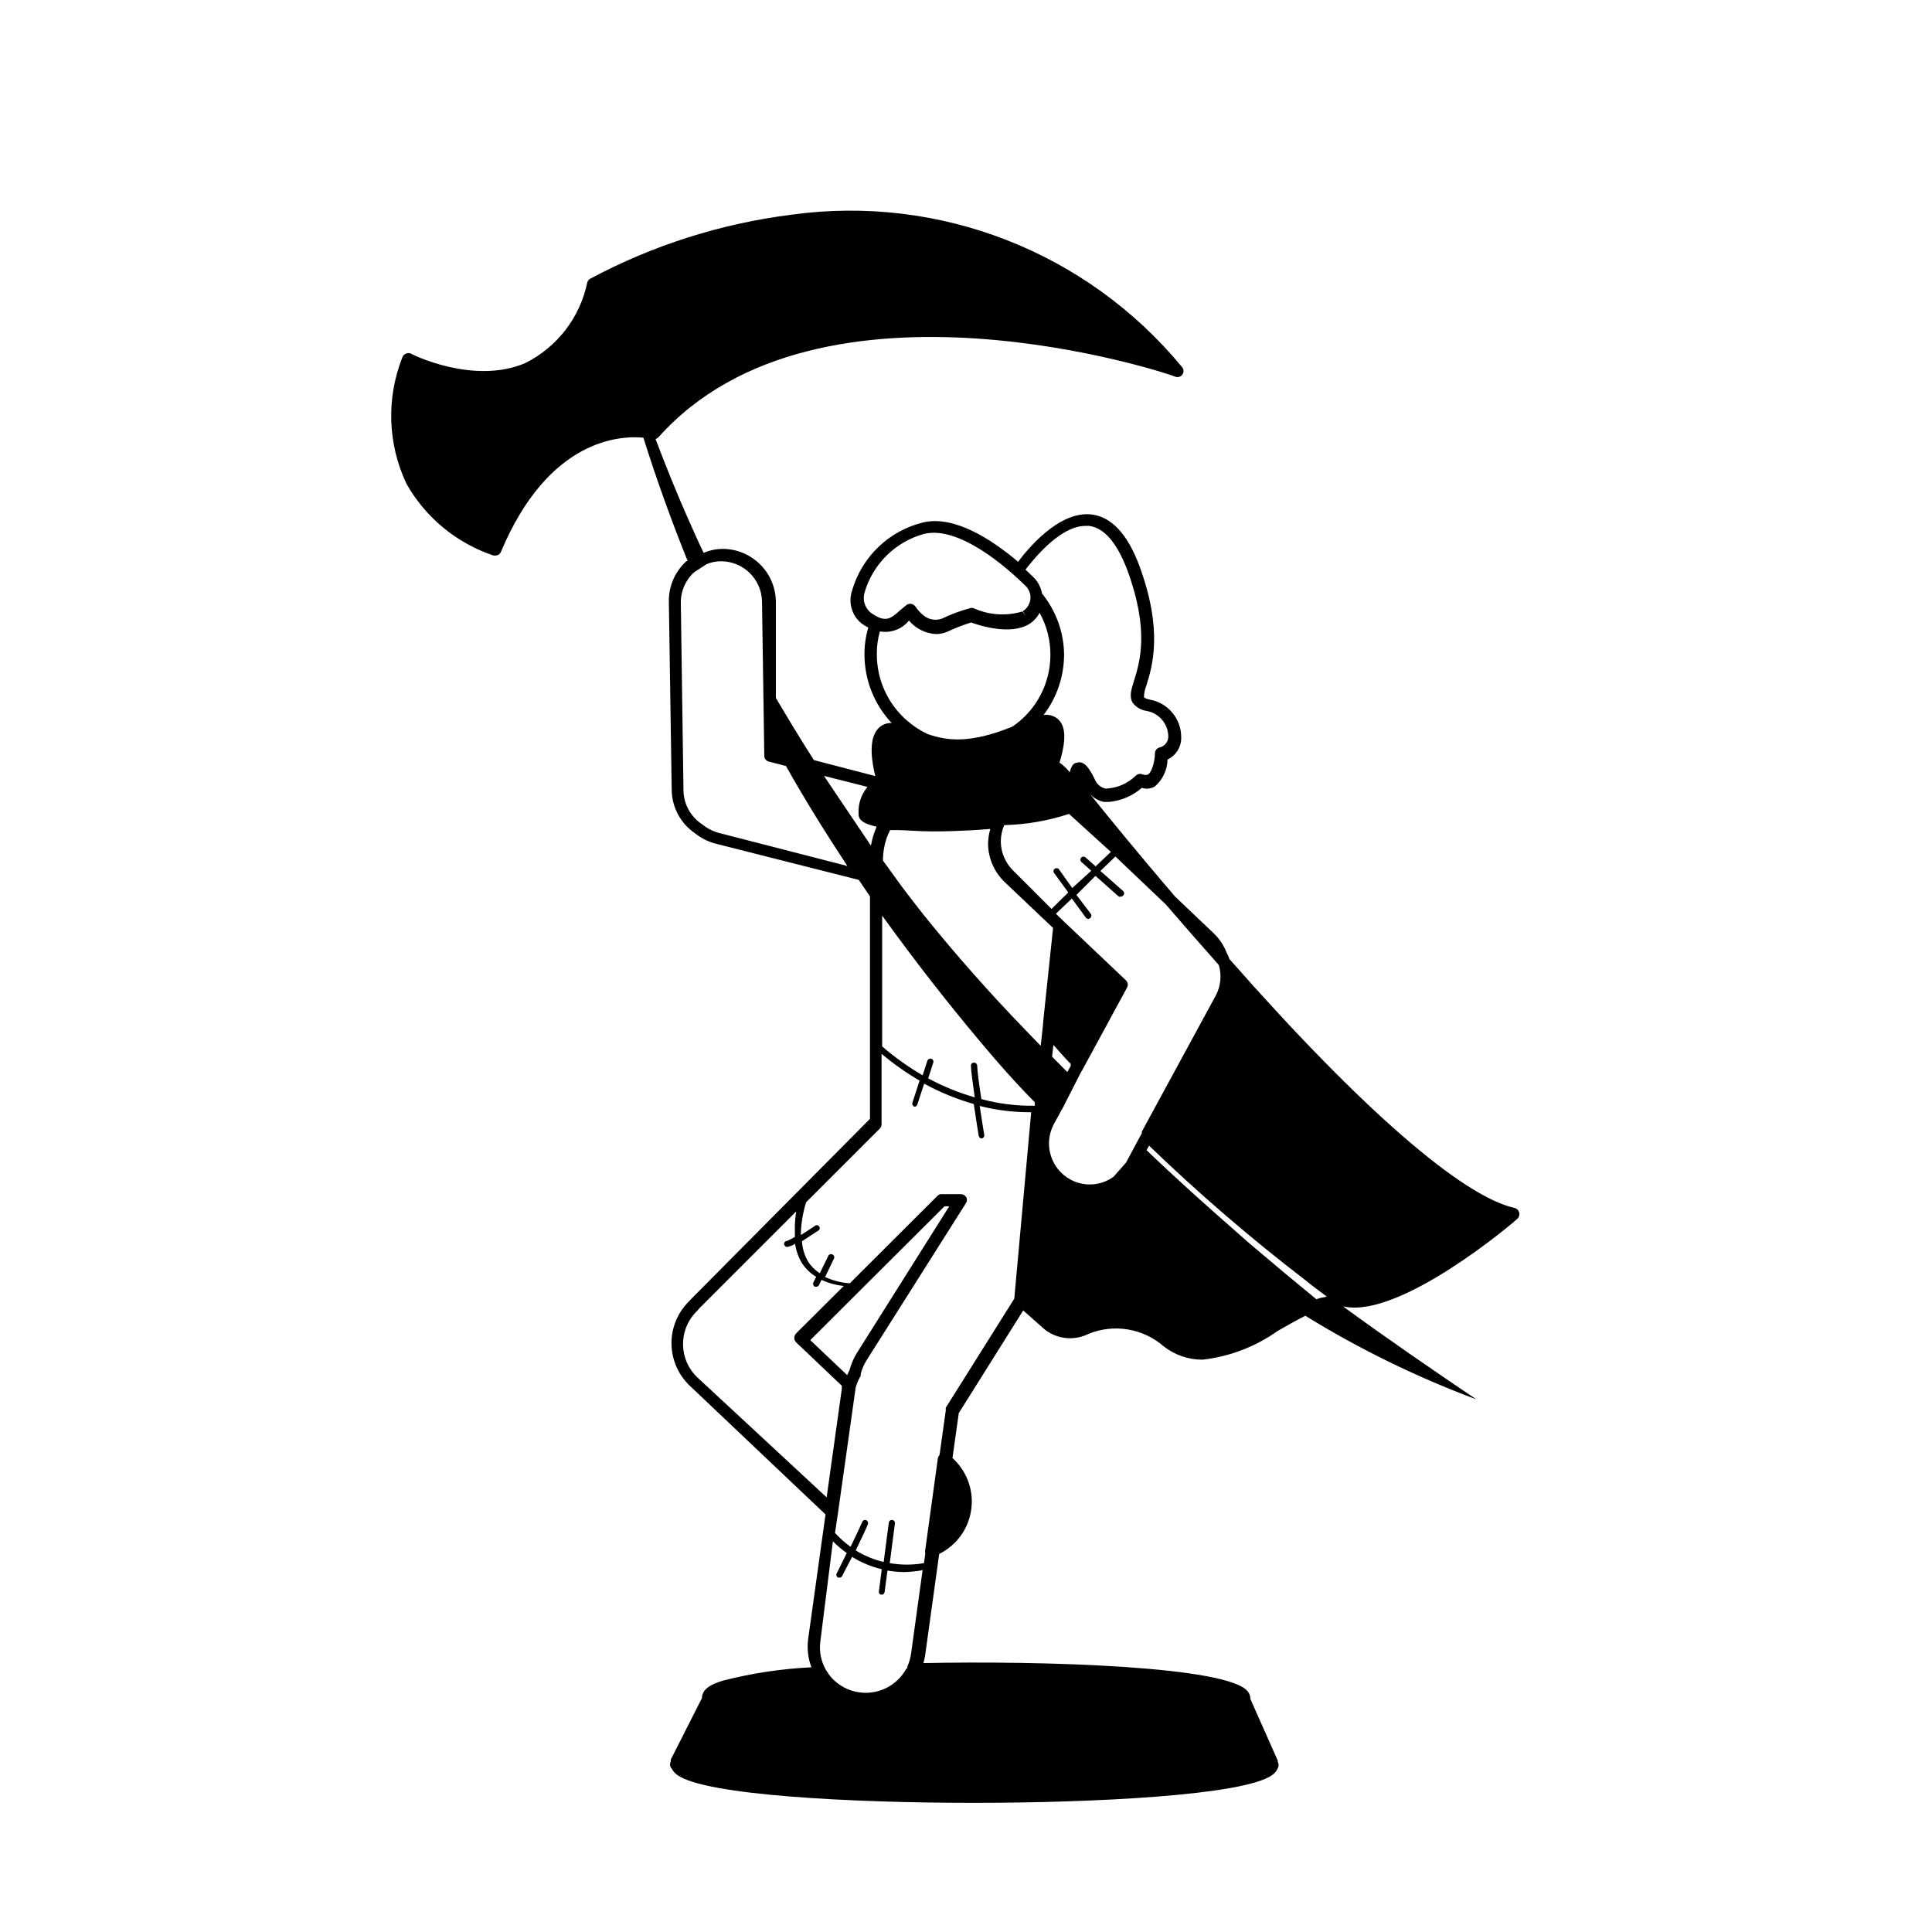 <?xml version="1.0" encoding="UTF-8"?>
<!-- Uploaded to: SVG Repo, www.svgrepo.com, Generator: SVG Repo Mixer Tools -->
<svg fill="#000000" width="800px" height="800px" version="1.1" viewBox="144 144 512 512" xmlns="http://www.w3.org/2000/svg">
 <path d="m546.1 467c0.461-0.422 0.652-1.059 0.504-1.66-0.148-0.598-0.613-1.062-1.207-1.211-13.855-3.125-40.305-25.895-75.57-65.949-0.211-0.586-0.465-1.16-0.758-1.711-0.73-1.902-1.863-3.621-3.324-5.039l-10.328-9.824c-10.328-12.043-18.539-22.168-22.621-27.258 0.98 1.102 2.285 1.859 3.727 2.168h1.363c3.223-0.297 6.273-1.602 8.715-3.727 1.137 0.387 2.391 0.258 3.426-0.355 2.098-1.789 3.328-4.394 3.375-7.152 2.242-1.051 3.664-3.316 3.629-5.793 0.074-4.945-3.445-9.211-8.312-10.078-1.359-0.301-1.562-0.605-1.562-0.656v0.004c0.031-1.074 0.254-2.133 0.652-3.125 1.562-5.039 4.484-14.461-1.863-31.691-3.125-8.363-7.356-12.949-12.645-13.602-8.867-1.059-17.383 9.723-19.496 12.543-7.004-5.945-16.93-12.395-25.191-10.43v0.004c-4.469 1.094-8.57 3.352-11.879 6.547-3.312 3.195-5.715 7.211-6.965 11.641-1.035 3.16 0.035 6.633 2.672 8.664 0.531 0.371 1.086 0.711 1.66 1.008-0.688 2.32-1.027 4.734-1.008 7.152 0.012 6.742 2.59 13.227 7.207 18.141-1.375-0.062-2.703 0.492-3.629 1.512-2.672 2.922-1.562 9.168-0.707 12.543l-16.27-4.231c-3.477-5.391-6.801-10.934-10.078-16.473v-25.598c-0.137-7.699-6.406-13.879-14.105-13.906-1.734 0.016-3.445 0.375-5.039 1.059-1.461-3.023-2.82-6.098-4.18-9.168-3.074-6.953-5.894-13.957-8.566-21.008 0.312-0.09 0.59-0.266 0.805-0.504 42.723-47.762 136.03-16.578 136.89-16.023 0.707 0.293 1.523 0.043 1.949-0.59 0.426-0.637 0.348-1.48-0.188-2.027-25.145-30.445-64.262-45.699-103.38-40.305-18.691 2.344-36.793 8.098-53.406 16.977-0.367 0.207-0.637 0.551-0.754 0.957-1.914 9.289-7.988 17.184-16.477 21.414-13.754 5.844-30.23-2.418-30.23-2.519h0.004c-0.434-0.203-0.93-0.203-1.359 0-0.461 0.168-0.816 0.539-0.961 1.008-4.281 10.84-3.879 22.969 1.109 33.5 5.082 8.965 13.301 15.73 23.074 18.996h0.453c0.664 0.008 1.266-0.395 1.512-1.008 12.695-30.23 31.891-30.781 37.734-30.23 3.477 11.035 7.406 21.965 11.738 32.695h-0.301v0.004c-3.035 2.734-4.746 6.644-4.684 10.73l0.754 49.926v0.004c0.059 4.637 2.394 8.949 6.25 11.535 1.613 1.289 3.484 2.219 5.488 2.723l37.836 9.574 2.973 4.383v58.945l-47.105 47.457-0.754 0.805c-0.18 0.156-0.352 0.324-0.504 0.504-2.816 2.988-4.34 6.969-4.234 11.07 0.102 4.106 1.824 8.004 4.789 10.844l36.023 34.16-4.586 32.898c-0.355 2.566-0.062 5.184 0.855 7.609-7.91 0.379-15.758 1.562-23.426 3.523-3.828 1.16-4.586 2.266-5.039 2.82v0.004c-0.352 0.539-0.543 1.168-0.555 1.812l-8.012 15.82c-0.113 0.152-0.199 0.32-0.25 0.504v0.504c-0.336 0.633-0.215 1.414 0.301 1.914 0.32 0.652 0.809 1.207 1.41 1.613 7.356 5.441 46.754 7.406 78.395 7.406h0.25c31.641 0 71.289-1.965 78.945-7.305l0.004-0.004c0.691-0.453 1.238-1.102 1.562-1.863 0.305-0.531 0.305-1.184 0-1.711v-0.305l-7.254-16.324h-0.004c0.008-0.707-0.223-1.398-0.652-1.965-5.039-6.75-54.461-8.211-86-7.559v0.004c0.195-0.66 0.348-1.336 0.453-2.016l3.727-26.902c1.633-0.82 3.113-1.91 4.383-3.227 2.828-2.981 4.359-6.961 4.258-11.07-0.105-4.109-1.836-8.008-4.812-10.844l-0.301-0.301 1.664-11.891 17.078-27.207 5.691 5.039c3.324 2.613 7.863 3.066 11.641 1.156 3.285-1.336 6.883-1.738 10.387-1.16 3.5 0.578 6.777 2.113 9.461 4.438 2.941 2.32 6.582 3.582 10.328 3.574 7.172-0.809 14.02-3.426 19.902-7.606 2.57-1.461 5.039-2.871 7.356-4.031 14.355 8.848 29.543 16.273 45.34 22.168-11.941-8.062-23.68-16.121-35.266-24.586h0.301c14.914 3.023 44.742-22.219 45.797-23.277zm-107.71-97.234-4.031 3.828-2.672-2.367c-0.332-0.305-0.852-0.281-1.156 0.051-0.309 0.336-0.285 0.852 0.047 1.16l2.621 2.316-5.039 4.586-3.578-5.039h0.004c-0.328-0.301-0.832-0.301-1.16 0-0.156 0.152-0.246 0.359-0.246 0.578s0.09 0.43 0.246 0.582l3.68 5.039-4.434 4.379-10.078-10.078v0.004c-2.144-2.055-3.363-4.891-3.375-7.859 0.02-1.473 0.328-2.93 0.906-4.281 5.84-0.145 11.629-1.145 17.18-2.973zm-6.703-86.402h0.906c3.981 0.504 7.305 4.332 10.078 11.488 5.996 16.172 3.426 24.535 1.863 29.523-0.754 2.418-1.309 4.18-0.402 5.793 0.863 1.195 2.168 1.992 3.625 2.215 3.273 0.527 5.719 3.289 5.848 6.602 0.098 1.406-0.809 2.691-2.168 3.07-0.754 0.121-1.32 0.75-1.359 1.512 0 1.914-0.754 5.039-1.863 5.691 0 0-0.453 0.25-1.309 0l-0.004 0.004c-0.613-0.309-1.355-0.211-1.863 0.25-2.152 2.137-5.031 3.379-8.062 3.477-1.316-0.305-2.398-1.25-2.871-2.519-1.258-2.57-2.719-5.039-4.734-4.332-0.957 0-1.562 1.16-1.863 2.519-0.797-0.965-1.711-1.828-2.723-2.57 1.863-6.098 1.664-9.824-0.555-11.637-1.035-0.824-2.371-1.172-3.676-0.957 3.516-4.602 5.426-10.23 5.441-16.023-0.062-5.894-2.121-11.598-5.844-16.172-0.289-1.668-1.098-3.203-2.32-4.383l-2.066-1.965c1.512-1.863 8.82-11.586 15.922-11.586zm-58.645 17.934c2.133-7.699 8.164-13.711 15.871-15.816 9.27-2.215 21.867 8.867 26.852 13.754h0.004c0.727 0.715 1.188 1.656 1.309 2.668v0.809c-0.141 1.34-0.883 2.543-2.016 3.273l0.906 1.359-1.008-1.309c-4.277 1.293-8.879 0.988-12.945-0.859-0.312-0.098-0.648-0.098-0.961 0-2.566 0.688-5.062 1.613-7.453 2.773-1.738 0.609-3.672 0.223-5.039-1.008-0.762-0.637-1.422-1.387-1.965-2.219-0.281-0.352-0.672-0.598-1.109-0.703h-0.301c-0.367-0.004-0.723 0.121-1.008 0.352l-1.715 1.41c-1.863 1.715-3.125 2.82-5.543 1.863h0.004c-0.801-0.371-1.562-0.828-2.269-1.359-1.426-1.23-2.051-3.152-1.613-4.988zm3.324 15.973h0.004c-0.012-2.012 0.258-4.012 0.805-5.945 2.902 0.523 5.859-0.578 7.707-2.871 1.777 2.117 4.348 3.41 7.106 3.578 1.039 0.008 2.066-0.199 3.023-0.605 2.059-0.961 4.18-1.785 6.348-2.469 2.168 0.805 10.43 3.477 15.418 0.402h-0.004c1.156-0.73 2.094-1.758 2.723-2.973 1.91 3.418 2.898 7.269 2.871 11.184-0.004 7.609-3.777 14.723-10.074 18.996-11.488 4.637-17.383 3.68-22.32 2.016h-0.051c-1.965-0.926-3.797-2.113-5.441-3.527-5.191-4.441-8.16-10.953-8.109-17.785zm-41.863 47.457c-1.582-0.43-3.059-1.184-4.332-2.215-3.055-1.953-4.941-5.293-5.039-8.918l-0.707-49.828c-0.043-3.082 1.242-6.039 3.527-8.109l3.324-2.168c1.215-0.5 2.516-0.754 3.832-0.754 5.91 0.027 10.723 4.769 10.832 10.68l0.605 40.859h-0.004c-0.012 0.758 0.52 1.414 1.262 1.562l4.484 1.16c5.039 8.969 10.578 17.836 16.273 26.5zm27.859-15.113 11.539 2.922c-1.66 1.965-2.508 4.488-2.367 7.055 0 0.906 0 2.469 4.785 3.477-0.703 1.613-1.211 3.305-1.512 5.035-4.281-6.394-8.414-12.441-12.445-18.488zm-33.555 159.41c-4.879-4.633-5.082-12.348-0.453-17.23l0.402-0.402 0.605-0.707 25.645-25.645c-0.301 1.816-0.418 3.656-0.352 5.492v1.258 0.004c-0.664 0.402-1.352 0.754-2.066 1.055-0.41 0-0.754 0.301-0.805 0.707-0.031 0.457 0.301 0.855 0.754 0.906 0.773-0.133 1.512-0.422 2.168-0.855 0.25 1.777 0.852 3.488 1.762 5.039 0.977 1.52 2.285 2.793 3.828 3.727l-0.754 1.512c-0.184 0.418-0.004 0.906 0.402 1.109h0.352c0.32 0.012 0.617-0.168 0.758-0.453l0.656-1.359v-0.004c1.859 0.863 3.852 1.41 5.894 1.613l-12.645 12.594-0.004 0.004c-0.301 0.328-0.465 0.762-0.453 1.207 0.008 0.438 0.191 0.855 0.504 1.16l12.09 11.488 0.004-0.004c-0.027 0.254-0.027 0.504 0 0.758l-4.031 28.816zm65.496-45.344h1.258l-24.586 39.047h0.004c-0.828 1.383-1.453 2.875-1.867 4.434l-0.605 1.258-9.773-9.27zm-5.793 96.328-3.074 22.27c-0.164 1.148-0.484 2.266-0.957 3.324 0 0.25 0 0.504-0.352 0.707-2.008 3.617-5.707 5.973-9.832 6.269-4.125 0.293-8.121-1.516-10.621-4.809l-0.301-0.504-0.453-0.656h-0.004c-1.348-2.312-1.879-5.008-1.512-7.656l3.324-26.5c1.137 1.141 2.367 2.188 3.68 3.121l-2.672 5.391c-0.105 0.195-0.125 0.422-0.059 0.629 0.066 0.211 0.215 0.383 0.414 0.48h0.402c0.305 0.004 0.582-0.176 0.703-0.453 0 0 1.309-2.57 2.621-5.039 2.422 1.512 5.078 2.621 7.859 3.273l-0.754 5.844v0.004c-0.047 0.215 0.008 0.441 0.141 0.613 0.137 0.176 0.344 0.281 0.562 0.293 0.41 0.004 0.754-0.301 0.805-0.707l0.754-5.691h0.004c1.434 0.242 2.879 0.379 4.332 0.402 1.59-0.035 3.172-0.188 4.734-0.453zm24.285-71.844-18.137 28.867-0.004 0.004c-0.047 0.215-0.047 0.438 0 0.652l-1.664 11.891h0.004c-0.238 0.25-0.398 0.566-0.453 0.906l-3.324 24.133c-0.102 0.328-0.102 0.68 0 1.008l-0.352 2.621h-0.004c-3 0.523-6.066 0.523-9.066 0l1.359-10.48c0.043-0.223-0.008-0.453-0.141-0.633-0.137-0.184-0.34-0.301-0.566-0.324-0.211-0.027-0.43 0.031-0.602 0.164-0.168 0.133-0.277 0.328-0.305 0.543l-1.359 10.43v-0.004c-2.617-0.621-5.117-1.66-7.406-3.07 1.461-3.023 2.922-6.098 3.223-6.953 0.145-0.418-0.051-0.875-0.453-1.059-0.207-0.082-0.438-0.07-0.637 0.023-0.199 0.094-0.352 0.27-0.418 0.48-0.301 0.707-1.613 3.527-3.074 6.551-1.508-1.074-2.894-2.305-4.133-3.68l0.754-5.039 4.734-33.555 0.004 0.004c0.309-1.062 0.746-2.078 1.309-3.023 0.051-0.148 0.051-0.309 0-0.453 0.324-1.301 0.852-2.543 1.562-3.68l26.352-41.664c0.332-0.504 0.332-1.16 0-1.664-0.348-0.48-0.922-0.746-1.512-0.703h-4.738c-0.484-0.082-0.977 0.09-1.309 0.453l-23.227 23.176c-2.266-0.152-4.484-0.715-6.547-1.664l2.418-5.039c0.082-0.387-0.117-0.781-0.477-0.949-0.363-0.172-0.789-0.066-1.035 0.246l-2.316 4.734h-0.004c-1.258-0.797-2.324-1.863-3.121-3.125-0.934-1.633-1.488-3.461-1.613-5.34l4.484-2.922c0.152-0.141 0.242-0.344 0.242-0.555 0-0.211-0.09-0.41-0.242-0.555-0.145-0.152-0.344-0.242-0.555-0.242-0.211 0-0.41 0.09-0.555 0.242-1.211 0.805-2.469 1.664-3.68 2.367l0.004 0.004c0.059-2.941 0.535-5.859 1.41-8.668l19.496-19.496c0.309-0.309 0.488-0.723 0.504-1.16v-18.691c3.152 2.648 6.523 5.023 10.078 7.106l-1.914 5.844c-0.133 0.445 0.113 0.914 0.551 1.059 0.352 0.012 0.664-0.219 0.758-0.555l1.812-5.543c4.172 2.277 8.582 4.086 13.148 5.391 0.605 4.18 1.258 8.113 1.309 8.414h0.004c0.051 0.406 0.398 0.707 0.805 0.707 0.215-0.039 0.406-0.16 0.531-0.34 0.125-0.18 0.168-0.406 0.125-0.617 0 0-0.605-3.629-1.211-7.656v-0.004c4.199 1.082 8.512 1.641 12.848 1.664h0.805zm5.441-51.844v0.707c-4.781 0.09-9.547-0.504-14.16-1.762-0.605-3.828-1.109-7.656-1.109-8.867h0.004c-0.027-0.453-0.402-0.809-0.859-0.805-0.445 0-0.805 0.359-0.805 0.805 0 1.258 0.504 4.785 1.008 8.414-4.281-1.238-8.418-2.93-12.344-5.039l1.359-4.18c0.133-0.418-0.09-0.867-0.504-1.008-0.43-0.141-0.891 0.082-1.059 0.504l-1.258 3.879c-3.805-2.215-7.398-4.781-10.73-7.66v-34.66l3.68 5.039c8.23 11.184 16.879 22.066 25.945 32.648 3.477 4.031 7.055 7.961 10.832 11.789zm2.215-21.207-0.25 2.367-0.402 3.68-3.981-4.133c-9.473-9.773-18.473-19.949-27.004-30.531l-2.519-3.223-3.273-4.281-5.039-6.953-0.004-0.004c0.008-1.984 0.332-3.957 0.957-5.844 0.27-0.758 0.59-1.5 0.961-2.215h1.715c2.469 0 5.594 0.352 9.422 0.352h1.258s6.602 0 14.156-0.656v0.004c-0.379 1.293-0.582 2.629-0.605 3.977 0.062 3.809 1.637 7.438 4.383 10.078l12.848 12.191-2.621 24.836zm2.719 5.793c1.512 1.715 3.023 3.477 4.586 5.039v0.504l-0.906 1.664-4.031-4.082zm23.426 23.426-0.453 0.805-3.727 6.953-2.621 2.973-0.656 0.754 0.004 0.004c-3.359 2.457-7.836 2.754-11.488 0.758-5.231-2.863-7.184-9.398-4.383-14.664l0.301-0.555 1.059-1.914 0.555-1.059 0.453-0.754 4.586-9.02 0.605-1.059 11.84-21.816v0.004c0.363-0.648 0.238-1.457-0.305-1.965l-11.84-11.234-4.684-4.434-2.016-1.965 4.231-4.031 3.68 5.039c0.141 0.223 0.391 0.355 0.656 0.352 0.305-0.008 0.586-0.18 0.73-0.449 0.148-0.273 0.137-0.602-0.027-0.859l-3.828-5.039 5.039-5.039 6.195 5.492c0.164 0.066 0.344 0.066 0.504 0 0.25-0.004 0.488-0.113 0.656-0.301 0.156-0.152 0.246-0.363 0.246-0.582s-0.09-0.426-0.246-0.578l-6.047-5.34 3.981-3.828 13.352 12.695c4.684 5.441 9.422 10.832 14.055 16.07 0.812 2.727 0.504 5.664-0.855 8.164l-19.547 35.973zm47.359 43.629-1.109 0.352c-6.113-5.004-12.141-10.043-18.086-15.113l-7.656-6.75c-2.57-2.266-5.039-4.484-7.609-6.801-3.93-3.578-7.809-7.152-11.637-10.832l0.656-1.211v0.004c13.07 12.609 26.848 24.469 41.262 35.52 1.914 1.562 3.879 3.023 5.844 4.484z"/>
</svg>